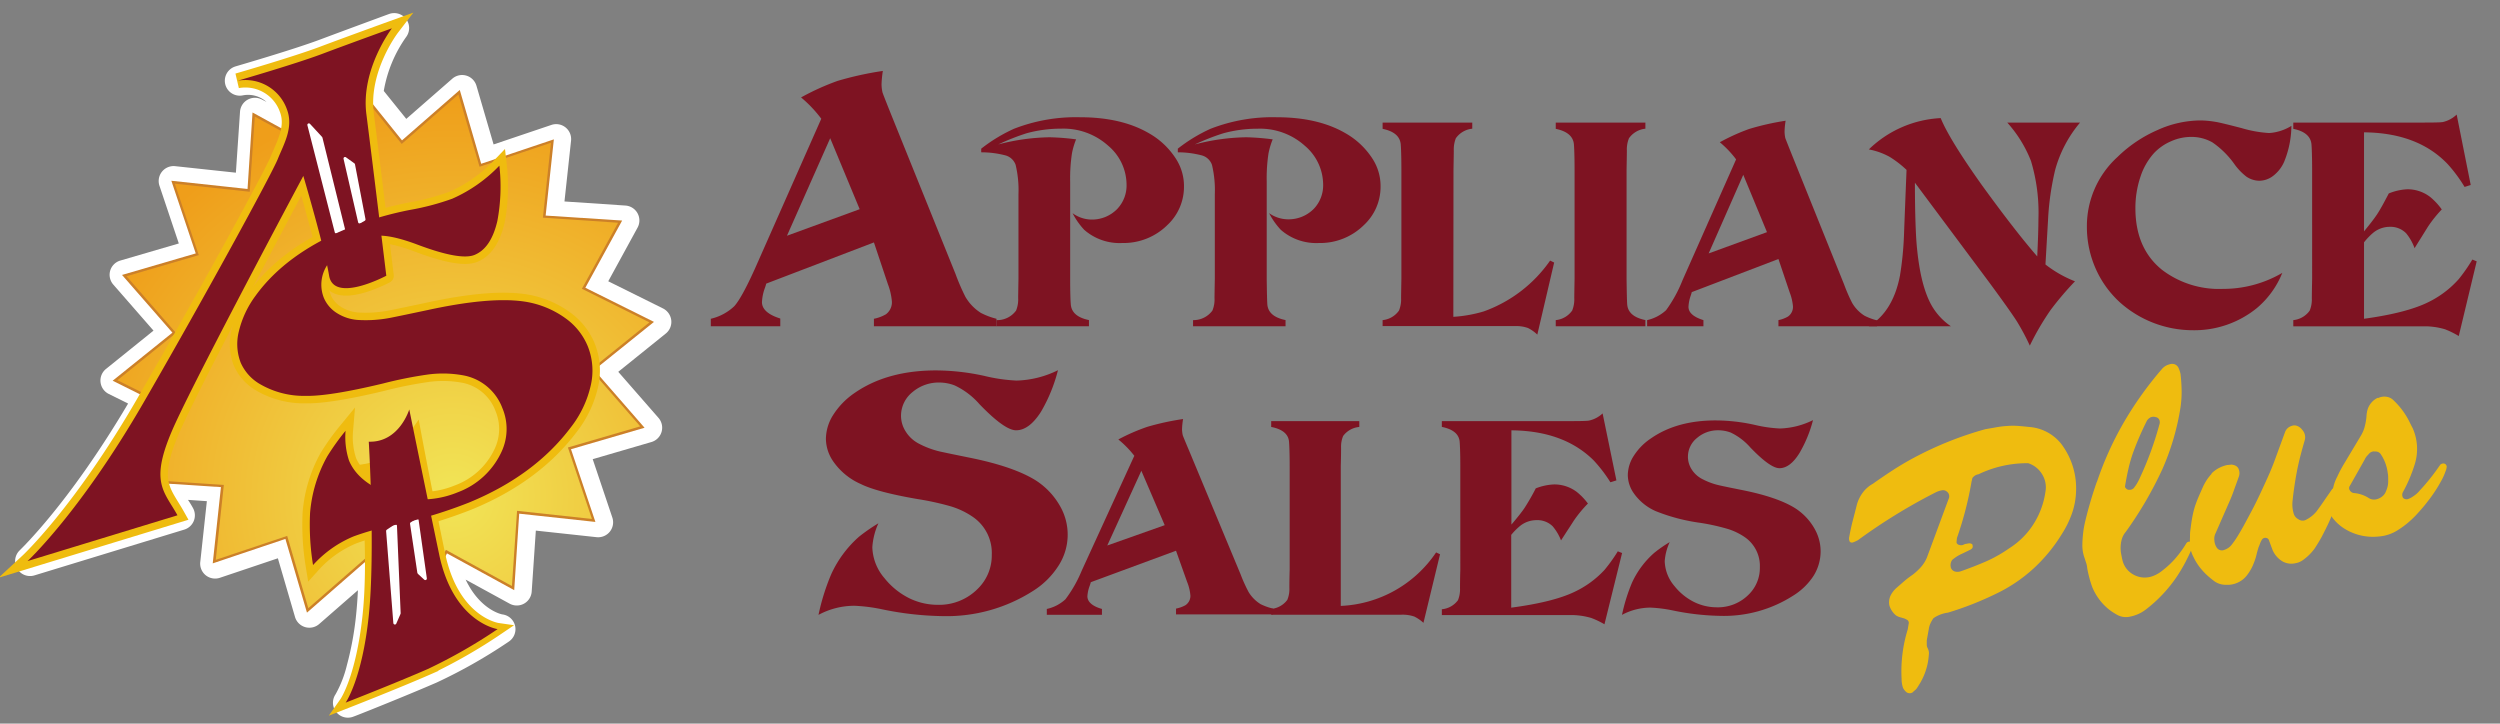 <svg xmlns="http://www.w3.org/2000/svg" xmlns:xlink="http://www.w3.org/1999/xlink" viewBox="0 0 501.93 145.28"><rect x="0" y="0" width="501.93" height="145.28" fill="#808080" stroke="none"/><defs><style>.cls-1,.cls-11,.cls-12,.cls-13,.cls-14{fill:none;}.cls-2{isolation:isolate;}.cls-3{fill:#fff;}.cls-4{fill:#cc8028;}.cls-5{clip-path:url(#clip-path);}.cls-6{fill:url(#radial-gradient);}.cls-7{mix-blend-mode:screen;}.cls-8{clip-path:url(#clip-path-2);}.cls-9{fill:#efbc0f;}.cls-10{fill:#7e1322;}.cls-11,.cls-12{stroke:#efbc0f;stroke-miterlimit:10;}.cls-11{stroke-width:2.46px;}.cls-12{stroke-width:3px;}.cls-13,.cls-14{stroke:#fff;stroke-linecap:round;stroke-linejoin:round;}.cls-13{stroke-width:0.61px;}.cls-14{stroke-width:0.62px;}</style><clipPath id="clip-path"><polygon id="SVGID" class="cls-1" points="73.29 112.16 61.9 122.1 57.66 107.59 43.32 112.4 44.94 97.37 29.84 96.35 37.11 83.08 23.57 76.34 35.34 66.85 25.4 55.46 39.91 51.22 35.1 36.88 50.14 38.5 51.16 23.41 64.42 30.67 71.16 17.13 80.65 28.9 92.04 18.96 96.28 33.48 110.62 28.66 109 43.7 124.09 44.72 116.83 57.98 130.38 64.72 118.6 74.21 128.54 85.6 114.02 89.84 118.84 104.19 103.81 102.56 102.78 117.66 89.52 110.39 82.78 123.94 73.29 112.16"/></clipPath><radialGradient id="radial-gradient" cx="154.28" cy="-770.42" r="1" gradientTransform="matrix(80.81, 0, 0, -80.81, -12380.16, -62156.44)" gradientUnits="userSpaceOnUse"><stop offset="0" stop-color="#f1e557"/><stop offset="1" stop-color="#ef9e1a"/></radialGradient><clipPath id="clip-path-2"><rect id="SVGID-2" data-name="SVGID" class="cls-1" x="30.09" y="23.65" width="88.23" height="70.2"/></clipPath></defs><title>logo</title><g class="cls-2"><g id="Layer_1" data-name="Layer 1"><path class="cls-3" d="M134.77,64.29a3.05,3.05,0,0,0-1.65-2.36l-11-5.46L128,45.71a3,3,0,0,0-2.43-4.44l-12.24-.82,1.32-12.2a3,3,0,0,0-3.94-3.17L99.1,29,95.66,17.22a3,3,0,0,0-4.85-1.42l-9.24,8.07-4.52-5.61a26.37,26.37,0,0,1,4.47-10.8,3,3,0,0,0-3.4-4.65C78,2.85,69.44,6,64.1,8s-16.66,5.28-16.77,5.32a3,3,0,0,0,1.4,5.83,5.53,5.53,0,0,1,4.77,1.31L52.62,20a3,3,0,0,0-4.43,2.43l-.83,12.24-12.2-1.31A3,3,0,0,0,32,37.25l3.9,11.63L24.13,52.32a3,3,0,0,0-2,2,3,3,0,0,0,.62,2.82l8.07,9.24-9.55,7.7a3,3,0,0,0,.54,5l3.91,1.94C13.81,101.19,4.06,110.35,4,110.45a3,3,0,0,0,2.92,5.07L37,106.33a3,3,0,0,0,1.91-1.75,3,3,0,0,0-.17-2.59c-.32-.58-.65-1.12-1-1.63l3.79.26-1.32,12.19A3,3,0,0,0,44.16,116l11.63-3.91,3.44,11.78a3,3,0,0,0,4.85,1.42l7.78-6.79c-.08,1.72-.2,3.33-.35,4.81a63.26,63.26,0,0,1-1.87,10.27,22.89,22.89,0,0,1-2.27,5.82A3,3,0,0,0,71,143.86c.1,0,10.35-4.08,16.61-6.8a103.77,103.77,0,0,0,14.18-8l.37-.25a3,3,0,0,0,1.26-3.15,3,3,0,0,0-2.47-2.29c-.21,0-4.55-.89-7.46-7l8.83,4.83a3,3,0,0,0,2.88,0,3,3,0,0,0,1.55-2.43l.83-12.24,12.2,1.32a3,3,0,0,0,3.16-3.94L119,92.19l11.78-3.44a3,3,0,0,0,1.42-4.86l-8.07-9.24,9.56-7.7A3,3,0,0,0,134.77,64.29Z"/><path class="cls-4" d="M71.26,18.06l8.66,10.75.66.82.8-.69,10.4-9.08,3.87,13.26.3,1,1-.34L110,29.39l-1.48,13.73-.12,1.05,1.06.07,13.77.93-6.63,12.11-.5.92.94.47,12.36,6.15-10.75,8.67-.82.66.69.79,9.08,10.4-13.25,3.87-1,.3.34,1,4.4,13.09-13.73-1.48-1-.12-.08,1.06-.93,13.77L90.22,110.2l-.92-.5-.47.94L82.68,123,74,112.25l-.66-.81-.8.69-10.4,9.07L58.29,108l-.3-1-1,.33-13.1,4.4,1.48-13.73.12-1-1-.08-13.78-.93L37.3,83.78l.51-.92-1-.47L24.5,76.24l10.75-8.66.82-.66-.69-.8L26.3,55.72l13.25-3.87,1-.29-.33-1-4.4-13.09L49.56,39l1,.11L50.68,38l.93-13.78,12.11,6.63.92.51.47-.95Zm-.2-1.87L64.2,30,50.7,22.58l-1,15.36-15.3-1.65,4.9,14.59L24.5,55.2,34.62,66.79l-12,9.65L36.41,83.3,29,96.8l15.36,1-1.65,15.31,14.59-4.91L61.63,123l11.6-10.12,9.65,12,6.86-13.78,13.5,7.39,1-15.36,15.3,1.66-4.9-14.6,14.77-4.31-10.11-11.6,12-9.65-13.78-6.86,7.39-13.49-15.36-1,1.65-15.3-14.59,4.9L92.31,18.06,80.71,28.18Z"/><g class="cls-5"><rect class="cls-6" x="18.1" y="11.66" width="117.74" height="117.74" transform="translate(-7.18 8.74) rotate(-6.21)"/></g><path class="cls-9" d="M386.84,128.57c0,.28,0,.55,0,.82a1.54,1.54,0,0,0,.18.75,2.12,2.12,0,0,1,.23,1.37,12.5,12.5,0,0,1-.51,2.81,13,13,0,0,1-1.18,2.73l-.41.67a6.79,6.79,0,0,1-.42.62,3.59,3.59,0,0,1-.35.32,2.77,2.77,0,0,0-.35.33,1.09,1.09,0,0,1-1.24,0,2.77,2.77,0,0,1-.7-.85,5.25,5.25,0,0,1-.3-1.77,28.52,28.52,0,0,1,1.23-10l.19-1.14a.71.71,0,0,0-.41-.83,2.84,2.84,0,0,0-.53-.25l-.58-.17a3.26,3.26,0,0,1-1-.4,4.11,4.11,0,0,1-1.37-2.08,3.22,3.22,0,0,1,.25-1.92A5.13,5.13,0,0,1,380.8,118l1.55-1.35a20.13,20.13,0,0,1,1.66-1.26,12.08,12.08,0,0,0,1.69-1.57,6.9,6.9,0,0,0,1.17-1.88l4.35-11.75a1.18,1.18,0,0,0-.43-1.55,1.11,1.11,0,0,0-.84-.21,4.49,4.49,0,0,0-1.33.43,113.65,113.65,0,0,0-15.61,9.6l-.54.26a3.28,3.28,0,0,1-.56.21.54.54,0,0,1-.37-.06.32.32,0,0,1-.21-.23,1.46,1.46,0,0,1-.06-.82c.2-1.11.43-2.19.71-3.27s.57-2.17.85-3.31A7.46,7.46,0,0,1,374,98.89a6.31,6.31,0,0,1,2-1.75q2-1.42,4-2.72t4.19-2.48a70.2,70.2,0,0,1,14.41-5.77l2.18-.38a19,19,0,0,1,2.22-.27,15.75,15.75,0,0,1,2.28,0c.74.06,1.47.13,2.2.21a9.05,9.05,0,0,1,6.33,3.35,14.77,14.77,0,0,1,3,9.72,14.58,14.58,0,0,1-.81,4.26,19.63,19.63,0,0,1-2,4.1,32.34,32.34,0,0,1-5.67,6.93,30.85,30.85,0,0,1-7.66,5.16A64.47,64.47,0,0,1,391.1,123a6.6,6.6,0,0,0-2.92,1.12,6.3,6.3,0,0,0-.58,1,3.9,3.9,0,0,0-.34,1.1Zm6.05-20.48-.08.8a.64.64,0,0,0,.51.5,1.16,1.16,0,0,0,.84,0,1.91,1.91,0,0,1,.5-.19l.59-.1a.79.79,0,0,1,.52.07.34.34,0,0,1,.27.4c.1.32-.06.6-.5.82l-1.51.73a9.21,9.21,0,0,0-1.08.56,10,10,0,0,0-1,.73,1.84,1.84,0,0,0-.26,1.58,1.2,1.2,0,0,0,.73.73,2.06,2.06,0,0,0,1.18,0q2.64-.92,5.14-2a27.75,27.75,0,0,0,4.72-2.68,15.66,15.66,0,0,0,4.93-5,16.38,16.38,0,0,0,2.28-6.33,4.93,4.93,0,0,0-.62-3.41A5.09,5.09,0,0,0,407.21,93a22.43,22.43,0,0,0-10,2.23,1.67,1.67,0,0,0-1,.51.77.77,0,0,0-.27.45c0,.17-.08.34-.11.52a69.65,69.65,0,0,1-2.95,11.36"/><path class="cls-9" d="M421,96.77a65.37,65.37,0,0,1,5.33-11.84,71,71,0,0,1,7.75-10.87,2.86,2.86,0,0,1,1.46-.9,1.57,1.57,0,0,1,1.13,0,1.45,1.45,0,0,1,.73.73,6.15,6.15,0,0,1,.39,1.19c.13,1.12.2,2.24.22,3.36a21.41,21.41,0,0,1-.22,3.31,49.46,49.46,0,0,1-3.64,12.43,75.94,75.94,0,0,1-7.36,12.61,3.89,3.89,0,0,0-.77,1.4,6.12,6.12,0,0,0-.25,1.46,6.39,6.39,0,0,0,.08,1.45c.09.47.18.95.29,1.43a4.48,4.48,0,0,0,2.27,2.87,4.61,4.61,0,0,0,3.85.25,6.7,6.7,0,0,0,2-1.19,17.32,17.32,0,0,0,2.59-2.46,21.92,21.92,0,0,0,2.05-2.83.73.73,0,0,1,.85-.4.47.47,0,0,1,.52.31.7.7,0,0,1,0,.59c-.45,1.07-.93,2.09-1.44,3.08a31.53,31.53,0,0,1-1.77,3,28.19,28.19,0,0,1-6.18,6.58,7.51,7.51,0,0,1-3.22,1.47,3.61,3.61,0,0,1-2.73-.44,10.65,10.65,0,0,1-2.94-2.37,11.47,11.47,0,0,1-1.93-3.13,22.91,22.91,0,0,1-1-3.76,4.37,4.37,0,0,0-.19-1c-.11-.33-.22-.65-.32-1a7.26,7.26,0,0,1-.47-2.73,23.78,23.78,0,0,1,.16-2.4,19.62,19.62,0,0,1,.44-2.42c.63-2.62,1.4-5.21,2.29-7.78m11.91-13a1.49,1.49,0,0,0-1.06,0,2,2,0,0,0-.76.66,59.73,59.73,0,0,0-2.72,6.24,28.58,28.58,0,0,0-1,3.4c-.26,1.13-.48,2.26-.67,3.41a.53.53,0,0,0,.19.59.76.76,0,0,0,.65.27,1.11,1.11,0,0,0,1-.49,6.94,6.94,0,0,0,.66-1,9.89,9.89,0,0,0,.5-1,66.06,66.06,0,0,0,3.88-10.64,1.26,1.26,0,0,0,0-.86,1,1,0,0,0-.56-.57"/><path class="cls-9" d="M444,95.07a6.27,6.27,0,0,1,2.57-1.55,4.51,4.51,0,0,1,.68-.17c.25,0,.51-.06.78-.07a2.43,2.43,0,0,1,.81.22,1.28,1.28,0,0,1,.58.59,2.13,2.13,0,0,1,0,1.8c-.34,1-.68,1.88-1,2.79s-.71,1.81-1.11,2.71l-2.49,5.68a2.48,2.48,0,0,0-.23,1.45,2.88,2.88,0,0,0,.46,1.41,1.23,1.23,0,0,0,1.55.46,3.07,3.07,0,0,0,1.44-1,18.46,18.46,0,0,0,1.26-1.82c.38-.62.74-1.25,1.1-1.89.64-1.17,1.26-2.33,1.87-3.49s1.17-2.33,1.72-3.51,1.14-2.45,1.67-3.67,1-2.45,1.45-3.72l1.7-4.64a2,2,0,0,1,1.24-1.12,1.54,1.54,0,0,1,1.2,0,2.36,2.36,0,0,1,1,.8,2.18,2.18,0,0,1,.47,2.08c-.29,1-.55,1.92-.79,2.84s-.46,1.85-.66,2.8q-.66,3.34-1,6.63a6.38,6.38,0,0,0,.28,2.56,1.89,1.89,0,0,0,.89,1,1.44,1.44,0,0,0,1.63.07,6.39,6.39,0,0,0,2-1.61q.83-1.11,1.56-2.19c.49-.72,1-1.44,1.5-2.17a.79.79,0,0,1,.45-.33,1,1,0,0,1,.53.13.68.68,0,0,1,.47.81c-.08.46-.18.92-.29,1.35s-.24.88-.37,1.33c-.41,1.05-.83,2.09-1.29,3.12s-1,2.06-1.52,3.08c-.44.78-.91,1.56-1.41,2.32a10.32,10.32,0,0,1-2.27,2.25,3.52,3.52,0,0,1-1.53.67,3.65,3.65,0,0,1-2.55-.31,4.87,4.87,0,0,1-2.1-2.38l-.74-2A.69.69,0,0,0,455,108a.81.81,0,0,0-.91.42,3.79,3.79,0,0,0-.35.74c-.09.25-.18.49-.29.73-.16.53-.3,1-.43,1.58a11.23,11.23,0,0,1-.51,1.55,9,9,0,0,1-1.27,2.33,4.81,4.81,0,0,1-1.86,1.57,4.87,4.87,0,0,1-2.43.49,3.94,3.94,0,0,1-2.32-.68c-.49-.36-.95-.74-1.38-1.12a12.68,12.68,0,0,1-1.2-1.23,11.41,11.41,0,0,1-1.7-2.63,6.13,6.13,0,0,1-.66-2.25,14.55,14.55,0,0,1,0-1.61c0-.53,0-1.06.1-1.6.09-.75.19-1.5.32-2.24a21.47,21.47,0,0,1,.53-2.25c.23-.71.5-1.41.79-2.09s.59-1.34.88-2a11.07,11.07,0,0,1,.75-1.35,9.42,9.42,0,0,1,1-1.26"/><path class="cls-9" d="M477.46,79.92a2.78,2.78,0,0,1,1.52-.28,2.52,2.52,0,0,1,1.37.54A15.29,15.29,0,0,1,483,83.35a13,13,0,0,1,.73,1.3c.21.43.44.88.69,1.36a10.3,10.3,0,0,1,.39,7.21,29.67,29.67,0,0,1-2.33,5.51,1.17,1.17,0,0,0,0,1.24,1,1,0,0,0,.86.26,3.39,3.39,0,0,0,1.08-.53,5.61,5.61,0,0,0,1.42-1.24,42.39,42.39,0,0,0,4.06-5.11.74.74,0,0,1,.41-.25.66.66,0,0,1,.5,0,.65.65,0,0,1,.42.64,2.85,2.85,0,0,1-.22.85,12.58,12.58,0,0,1-.69,1.61c-.28.53-.56,1-.87,1.54a29.66,29.66,0,0,1-2.09,3c-.76,1-1.57,1.91-2.43,2.83a20.29,20.29,0,0,1-1.61,1.49,16.8,16.8,0,0,1-1.81,1.31,8.23,8.23,0,0,1-4,1.35,10.78,10.78,0,0,1-7.16-1.81,9.26,9.26,0,0,1-3.07-3.63,2.45,2.45,0,0,1,.21-2.36,6.48,6.48,0,0,0,1-2.2,8.38,8.38,0,0,1,.79-2.06q.28-.63.63-1.29c.23-.43.47-.85.71-1.25l3.35-5.6a6.76,6.76,0,0,0,.81-1.92,11.82,11.82,0,0,0,.35-2.06,4.41,4.41,0,0,1,.08-.72,4,4,0,0,1,.16-.68,3.9,3.9,0,0,1,2-2.27m-.69,10.75a1.42,1.42,0,0,0-1.09.53c-.17.18-.33.35-.46.51a2.35,2.35,0,0,0-.32.52l-3,5.32a.8.8,0,0,0-.05.92,1.11,1.11,0,0,0,.81.57,6.4,6.4,0,0,1,3,1,2,2,0,0,0,1.29.3,2.82,2.82,0,0,0,1.57-.75,2.27,2.27,0,0,0,.64-1,4.5,4.5,0,0,0,.41-1.76V95.9a4.57,4.57,0,0,0-.08-.88,8.7,8.7,0,0,0-1.36-3.76,1.25,1.25,0,0,0-1.31-.59"/><path class="cls-10" d="M212.4,74.37a32,32,0,0,1-3.4,8.3q-2.37,3.72-5,3.72-2.29,0-7.33-5.22a15.19,15.19,0,0,0-5-3.79,8.68,8.68,0,0,0-3.07-.58,8.12,8.12,0,0,0-5.37,1.9,6.1,6.1,0,0,0-2.33,4.76,5.85,5.85,0,0,0,.93,3.16A6.76,6.76,0,0,0,184.35,89a17.74,17.74,0,0,0,4.48,1.68q2,.43,5.7,1.18,9,1.8,13.47,4.62a14.78,14.78,0,0,1,4.88,5.22,11.49,11.49,0,0,1-.31,11.8,16.37,16.37,0,0,1-5.13,5.12,32.26,32.26,0,0,1-18.2,5.08,63.9,63.9,0,0,1-12.1-1.36,33.83,33.83,0,0,0-5.63-.72,15.26,15.26,0,0,0-7.18,1.83,44.4,44.4,0,0,1,2.52-8.08,22.46,22.46,0,0,1,5.59-7.59,35.36,35.36,0,0,1,3.92-2.72,13.77,13.77,0,0,0-1.22,4.8,9.94,9.94,0,0,0,2.44,6.22,14.8,14.8,0,0,0,4.92,4,13,13,0,0,0,5.74,1.35,10.92,10.92,0,0,0,8.21-3.36,9.33,9.33,0,0,0,2.67-6.69,8.76,8.76,0,0,0-3.67-7.51,15.8,15.8,0,0,0-4.84-2.29,55.25,55.25,0,0,0-6.44-1.39q-8.1-1.4-11.32-3a13.13,13.13,0,0,1-5.7-4.76,8.11,8.11,0,0,1-1.33-4.33,9.14,9.14,0,0,1,1.53-4.9,15.25,15.25,0,0,1,4.27-4.33q6.52-4.5,16.32-4.5a45.75,45.75,0,0,1,9.73,1.11,34,34,0,0,0,6.41.93,19.82,19.82,0,0,0,8.32-2.08"/><path class="cls-10" d="M236.11,110.57,219,116.89a6.07,6.07,0,0,1-.26.83,7.21,7.21,0,0,0-.42,2c0,1.11,1,2,2.92,2.54v1.17H210.17v-1.17a8,8,0,0,0,3.74-1.94,25.72,25.72,0,0,0,3.25-5.7l10.58-23.11a20.3,20.3,0,0,0-3.21-3.28,39.68,39.68,0,0,1,5.8-2.53,52.56,52.56,0,0,1,7.2-1.57,15.32,15.32,0,0,0-.21,2,5.93,5.93,0,0,0,.15,1.28c.06.17.47,1.19,1.24,3l10.37,24.91a31.22,31.22,0,0,0,1.6,3.54,7.31,7.31,0,0,0,2.44,2.45,11.72,11.72,0,0,0,2.48.88v1.17H236.11v-1.17a6.41,6.41,0,0,0,1.89-.68,2.24,2.24,0,0,0,1-1.94,9.19,9.19,0,0,0-.65-2.71Zm-2.27-5.13-4.69-10.92-6.84,15Z"/><path class="cls-10" d="M269.19,121.65a24.33,24.33,0,0,0,19.14-10.74l.79.37-3.33,13.77a7.71,7.71,0,0,0-1.83-1.26,7.14,7.14,0,0,0-2.65-.37l-3.27,0H255.22v-1.17a4.51,4.51,0,0,0,3.24-1.82,5.62,5.62,0,0,0,.41-2.4c0-.34,0-1.57.06-3.67V93.61c0-2.7-.08-4.29-.12-4.79-.07-1.61-1.27-2.65-3.59-3.1V84.55h17.69v1.17a4.52,4.52,0,0,0-3.25,1.82,5.69,5.69,0,0,0-.41,2.39c0,.35,0,1.57-.06,3.68Z"/><path class="cls-10" d="M303.45,86.37v18.95c1.2-1.4,2.06-2.5,2.59-3.27a45.19,45.19,0,0,0,2.3-4,11.19,11.19,0,0,1,3.69-.79,7.48,7.48,0,0,1,4.51,1.48,12.34,12.34,0,0,1,2.27,2.36A24.9,24.9,0,0,0,316,104.5c-.2.3-.63,1-1.3,2l-1.29,2a9.78,9.78,0,0,0-1.69-2.85,4.37,4.37,0,0,0-3.21-1.22,5.29,5.29,0,0,0-3.33,1.17,12.91,12.91,0,0,0-1.77,1.79V122q8.4-1.11,12.68-3.16a19.47,19.47,0,0,0,6.07-4.44,32,32,0,0,0,2.65-3.71l.86.34-3.54,14.31a16.38,16.38,0,0,0-2.68-1.28,14.65,14.65,0,0,0-4.51-.57c-.45,0-1.53,0-3.22,0H289.48v-1.17a4.51,4.51,0,0,0,3.24-1.82,5.78,5.78,0,0,0,.41-2.4c0-.34,0-1.57.06-3.67V93.61c0-2.7-.08-4.29-.12-4.79q-.12-2.41-3.59-3.11V84.55H313.3c3.32,0,5.24,0,5.78-.12A5.76,5.76,0,0,0,321.76,83l2.77,13.45-1.21.37a28.74,28.74,0,0,0-3.39-4.42q-6-5.92-16.48-6"/><path class="cls-10" d="M364,84.35A25.57,25.57,0,0,1,361.26,91c-1.25,2-2.59,3-4,3-1.22,0-3.17-1.38-5.84-4.16a12.23,12.23,0,0,0-3.95-3,7.15,7.15,0,0,0-2.45-.45,6.39,6.39,0,0,0-4.27,1.51,4.83,4.83,0,0,0-1.86,3.79,4.7,4.7,0,0,0,.73,2.52,5.45,5.45,0,0,0,2,1.89,14,14,0,0,0,3.57,1.34c1,.23,2.55.54,4.54.94q7.18,1.43,10.73,3.68a11.74,11.74,0,0,1,3.89,4.16,9.17,9.17,0,0,1,1.18,4.5,9.31,9.31,0,0,1-1.43,4.91A13.08,13.08,0,0,1,360,119.6a25.74,25.74,0,0,1-14.51,4.05,50.68,50.68,0,0,1-9.64-1.09,28.22,28.22,0,0,0-4.48-.57,12.16,12.16,0,0,0-5.72,1.46,35.53,35.53,0,0,1,2-6.44,17.88,17.88,0,0,1,4.46-6,26,26,0,0,1,3.12-2.17,10.86,10.86,0,0,0-1,3.82,8,8,0,0,0,1.95,5,11.73,11.73,0,0,0,3.91,3.19,10.33,10.33,0,0,0,4.58,1.08,8.71,8.71,0,0,0,6.54-2.68,7.46,7.46,0,0,0,2.12-5.33,7,7,0,0,0-2.92-6,12.49,12.49,0,0,0-3.86-1.82,42.24,42.24,0,0,0-5.13-1.12,37.61,37.61,0,0,1-9-2.36,10.55,10.55,0,0,1-4.54-3.79,6.46,6.46,0,0,1-1.06-3.45,7.28,7.28,0,0,1,1.22-3.9A11.89,11.89,0,0,1,331.49,88q5.19-3.6,13-3.59a36.41,36.41,0,0,1,7.75.88,27.43,27.43,0,0,0,5.1.74A15.92,15.92,0,0,0,364,84.35"/><path class="cls-10" d="M175.46,48.67l-21.62,8.27A9.75,9.75,0,0,1,153.5,58a9.73,9.73,0,0,0-.52,2.64q0,2.16,3.68,3.31V65.5H142.71V64a10.17,10.17,0,0,0,4.72-2.53c1-1.11,2.36-3.6,4.1-7.44l13.36-30.19a25.24,25.24,0,0,0-4.06-4.28,49.91,49.91,0,0,1,7.34-3.32,66,66,0,0,1,9.08-2,21.66,21.66,0,0,0-.26,2.64,7.78,7.78,0,0,0,.19,1.67q.1.35,1.56,4L191.84,55a42.27,42.27,0,0,0,2,4.62,9.42,9.42,0,0,0,3.09,3.2A14.25,14.25,0,0,0,200.07,64V65.5H175.46V64a7.84,7.84,0,0,0,2.39-.89,3,3,0,0,0,1.22-2.53,12.77,12.77,0,0,0-.81-3.54ZM172.6,42l-5.92-14.25L158,47.33Z"/><path class="cls-10" d="M197,30.57v-.72a32,32,0,0,1,6.59-4,34.3,34.3,0,0,1,13.27-2.31q8.29,0,13.81,3.21a15.51,15.51,0,0,1,5.42,5.12,10.1,10.1,0,0,1,1.62,5.63,10.49,10.49,0,0,1-3.32,7.67,12.51,12.51,0,0,1-9.08,3.62,10.77,10.77,0,0,1-7.64-2.66,14.75,14.75,0,0,1-2.33-3.33A6.61,6.61,0,0,0,219,44.08a7.07,7.07,0,0,0,5.33-2.15A6.84,6.84,0,0,0,226.18,37a10.27,10.27,0,0,0-3.66-7.72,13.44,13.44,0,0,0-9.43-3.45,26.12,26.12,0,0,0-7,.93A47,47,0,0,0,200.42,29a42.46,42.46,0,0,1,10.33-1.44,47.66,47.66,0,0,1,5.3.42,14.71,14.71,0,0,0-.83,2.81,33.2,33.2,0,0,0-.36,5.63V56c0,2.84.07,4.52.12,5,.08,1.69,1.29,2.78,3.65,3.26V65.5H200.06V64.27A4.68,4.68,0,0,0,204,62.35a5.87,5.87,0,0,0,.42-2.51q0-.54.06-3.87V39a21.76,21.76,0,0,0-.57-5.9,3,3,0,0,0-2-1.89,19.13,19.13,0,0,0-4.83-.63"/><path class="cls-10" d="M236.47,30.57v-.72a31.76,31.76,0,0,1,6.59-4,34.3,34.3,0,0,1,13.27-2.31q8.3,0,13.81,3.21a15.6,15.6,0,0,1,5.42,5.12,10.1,10.1,0,0,1,1.62,5.63,10.46,10.46,0,0,1-3.33,7.67,12.47,12.47,0,0,1-9.07,3.62,10.77,10.77,0,0,1-7.64-2.66,15,15,0,0,1-2.34-3.33,6.66,6.66,0,0,0,3.69,1.23,7.09,7.09,0,0,0,5.33-2.15A6.84,6.84,0,0,0,265.65,37,10.27,10.27,0,0,0,262,29.29a13.44,13.44,0,0,0-9.43-3.45,26.07,26.07,0,0,0-7,.93A47,47,0,0,0,239.89,29a42.46,42.46,0,0,1,10.33-1.44,47.66,47.66,0,0,1,5.3.42,15.56,15.56,0,0,0-.84,2.81,33.2,33.2,0,0,0-.36,5.63V56q.06,4.26.12,5,.12,2.54,3.66,3.26V65.5H239.53V64.27a4.7,4.7,0,0,0,3.89-1.92,5.87,5.87,0,0,0,.42-2.51q0-.54.06-3.87V39a21.76,21.76,0,0,0-.57-5.9,3,3,0,0,0-2-1.89,19,19,0,0,0-4.82-.63"/><path class="cls-10" d="M291.79,63.61a26.93,26.93,0,0,0,6.08-1.08,27.54,27.54,0,0,0,13.35-10.21l.81.39-3.38,14.47a7.75,7.75,0,0,0-1.86-1.32,7.11,7.11,0,0,0-2.69-.39l-3.33,0H277.59V64.27a4.56,4.56,0,0,0,3.29-1.92,6,6,0,0,0,.42-2.51q0-.54.06-3.87V34.14c0-2.84-.08-4.52-.12-5q-.12-2.55-3.65-3.27V24.61h18v1.23a4.58,4.58,0,0,0-3.3,1.92,6.25,6.25,0,0,0-.41,2.51q0,.54-.06,3.87Z"/><path class="cls-10" d="M316.13,56V34.14c0-2.84-.08-4.52-.12-5q-.12-2.55-3.66-3.27V24.61h18v1.23a4.58,4.58,0,0,0-3.3,1.92,6,6,0,0,0-.42,2.51q0,.54-.06,3.87V56q.06,4.26.12,5,.12,2.54,3.66,3.26V65.5h-18V64.27a4.58,4.58,0,0,0,3.3-1.92,6,6,0,0,0,.42-2.51q0-.54.06-3.87"/><path class="cls-10" d="M357.06,52l-17.4,6.65a8.21,8.21,0,0,1-.27.87A8,8,0,0,0,339,61.6q0,1.74,3,2.67V65.5H330.7V64.27a8.22,8.22,0,0,0,3.81-2,26.9,26.9,0,0,0,3.29-6L348.56,32a20,20,0,0,0-3.27-3.44,40.57,40.57,0,0,1,5.9-2.67,52.79,52.79,0,0,1,7.31-1.65,17,17,0,0,0-.21,2.13,6.64,6.64,0,0,0,.15,1.35c.06.18.48,1.25,1.26,3.2l10.54,26.18a33.43,33.43,0,0,0,1.62,3.72,7.5,7.5,0,0,0,2.49,2.57,11.43,11.43,0,0,0,2.51.93V65.5h-19.8V64.27a6.22,6.22,0,0,0,1.92-.72,2.37,2.37,0,0,0,1-2,10.2,10.2,0,0,0-.66-2.84Zm-2.3-5.39L350,35.1l-6.95,15.78Z"/><path class="cls-10" d="M384.46,36.68c0,4.88.11,8.65.27,11.33q.63,9,3.11,13.36a12.67,12.67,0,0,0,3.84,4.13H375.21q4.85-2.94,6.25-10.16a65.82,65.82,0,0,0,.82-8.5q.11-3,.5-12.73a20.64,20.64,0,0,0-3.38-2.61A13.84,13.84,0,0,0,375.21,30a22.28,22.28,0,0,1,14.43-6.29q1.71,4.23,8.24,13.42,6.71,9.26,11.14,14.35.24-5,.24-7.55a35.93,35.93,0,0,0-1.5-11.62A25.33,25.33,0,0,0,403,24.61h14.62a24.86,24.86,0,0,0-5,9.5,55,55,0,0,0-1.44,10.21l-.51,8.78a23.57,23.57,0,0,0,5.93,3.38,62,62,0,0,0-4.91,5.78,53.45,53.45,0,0,0-4.16,7.13,46.71,46.71,0,0,0-2.64-4.94q-1.47-2.28-5.69-8Z"/><path class="cls-10" d="M458.2,54.84a18,18,0,0,1-5.07,7,19.89,19.89,0,0,1-12.94,4.46,22,22,0,0,1-14.61-5.63,20.23,20.23,0,0,1-4.89-6.88,20.67,20.67,0,0,1-1.7-8.34,18.76,18.76,0,0,1,6.11-13.9,26.82,26.82,0,0,1,8.09-5.45,21.11,21.11,0,0,1,8.59-1.92,19.35,19.35,0,0,1,3.12.3q.83.12,5.12,1.23a24.56,24.56,0,0,0,5.54,1,9.67,9.67,0,0,0,4.49-1.44,19.46,19.46,0,0,1-1.46,7.22,7.18,7.18,0,0,1-2.18,2.8,4.62,4.62,0,0,1-2.83,1,4.71,4.71,0,0,1-2.57-.83A12,12,0,0,1,448.64,33a17.67,17.67,0,0,0-4.43-4.4,8.47,8.47,0,0,0-4.32-1.11,9.83,9.83,0,0,0-4,.87,10.3,10.3,0,0,0-3.38,2.33,13.17,13.17,0,0,0-2.78,4.84,19.63,19.63,0,0,0-1,6.28q0,8.09,5.39,12.4A18.9,18.9,0,0,0,446.3,58a23.45,23.45,0,0,0,11.9-3.2"/><path class="cls-10" d="M474.63,26.53V46.45q1.83-2.22,2.64-3.45c.52-.77,1.29-2.16,2.33-4.16a11,11,0,0,1,3.75-.84,7.44,7.44,0,0,1,4.58,1.56,13.21,13.21,0,0,1,2.31,2.49,25.38,25.38,0,0,0-2.82,3.53l-1.32,2.13c-.44.7-.88,1.4-1.32,2.12a10,10,0,0,0-1.7-3,4.37,4.37,0,0,0-3.27-1.29,5.26,5.26,0,0,0-3.38,1.23,13.4,13.4,0,0,0-1.8,1.88V64q8.53-1.17,12.88-3.32A19.68,19.68,0,0,0,493.68,56a34,34,0,0,0,2.7-3.89l.87.36-3.6,15a17.56,17.56,0,0,0-2.73-1.35,14.31,14.31,0,0,0-4.58-.6c-.46,0-1.55,0-3.26,0H460.43V64.27a4.58,4.58,0,0,0,3.3-1.92,6,6,0,0,0,.42-2.51q0-.54.06-3.87V34.14c0-2.84-.08-4.52-.12-5q-.12-2.55-3.66-3.27V24.61h24.2c3.38,0,5.34,0,5.87-.12A5.87,5.87,0,0,0,493.23,23l2.82,14.14-1.23.39a29.36,29.36,0,0,0-3.45-4.64q-6-6.23-16.74-6.32"/><path class="cls-10" d="M83.39,87.35s-4.24,6.06-9.9,7c0,0,1.88,16.45.53,29.23s-4.65,17.47-4.65,17.47,10.23-4,16.52-6.76a105,105,0,0,0,14-8s-8.88-1.29-11.74-15-4.81-24-4.81-24"/><path class="cls-11" d="M83.39,87.35s-4.24,6.06-9.9,7c0,0,1.88,16.45.53,29.23s-4.65,17.47-4.65,17.47,10.23-4,16.52-6.76a105,105,0,0,0,14-8s-8.88-1.29-11.74-15S83.39,87.35,83.39,87.35Z"/><path class="cls-9" d="M35.62,103.46,5.53,112.65s10.54-9.76,23.3-31.83S54.58,34.89,55.77,31.93s3.23-6.34,1.83-10a8.86,8.86,0,0,0-9.91-5.72s11.61-3.36,17-5.39,14-5.14,14-5.14-6.29,8.2-5.13,17.25,4,32.43,4,32.43S67,61,66.07,55.32s-5.17-20-5.17-20-20,37.4-25.56,49.37-2.59,13.62.28,18.74"/><path class="cls-12" d="M35.62,103.46,5.53,112.65s10.54-9.76,23.3-31.83S54.58,34.89,55.77,31.93s3.23-6.34,1.83-10a8.86,8.86,0,0,0-9.91-5.72s11.61-3.36,17-5.39,14-5.14,14-5.14-6.29,8.2-5.13,17.25,4,32.43,4,32.43S67,61,66.07,55.32s-5.17-20-5.17-20-20,37.4-25.56,49.37S32.75,98.34,35.62,103.46Z"/><path class="cls-9" d="M100.26,33.26a37.36,37.36,0,0,1-.41,11.13C99,48,97.5,50.27,95.27,51.18q-2.88,1.18-11.6-2.12c-3.46-1.29-6.12-1.86-8-1.73a13.42,13.42,0,0,0-4.11.94,11.67,11.67,0,0,0-5.84,4.91A7.18,7.18,0,0,0,65,59.75a6.66,6.66,0,0,0,2.63,3.1,9,9,0,0,0,4.25,1.39,25.94,25.94,0,0,0,6.39-.41c1.77-.35,4.34-.89,7.69-1.6q12.15-2.64,19-1.73a18.86,18.86,0,0,1,8.55,3.38A12.94,12.94,0,0,1,118,69.5a13.15,13.15,0,0,1,.61,7.87,21.29,21.29,0,0,1-4,8.42q-7.29,9.7-20.45,15.11a95.46,95.46,0,0,1-15.79,4.7A52.18,52.18,0,0,0,71,107.69a22.61,22.61,0,0,0-8.15,5.76,50.25,50.25,0,0,1-.6-10.42,27.89,27.89,0,0,1,3.48-11.45,48,48,0,0,1,3.65-5.09,15.17,15.17,0,0,0,.7,6c1,2.38,3,4.3,6,5.78a19.85,19.85,0,0,0,8,2,19,19,0,0,0,7.82-1.43,15.66,15.66,0,0,0,8.73-8,10.82,10.82,0,0,0,.23-8.92,10.38,10.38,0,0,0-8.08-6.6,22.63,22.63,0,0,0-7.13-.09A81.93,81.93,0,0,0,76.88,77q-10.8,2.59-15.56,2.48A17.5,17.5,0,0,1,52,77a9.28,9.28,0,0,1-3.68-4.2,10.4,10.4,0,0,1-.35-6.33,19.65,19.65,0,0,1,3.34-7.09Q57.36,51,69.63,45.91a68.8,68.8,0,0,1,12.71-3.77,50.54,50.54,0,0,0,8.45-2.24,29.55,29.55,0,0,0,9.47-6.64"/><path class="cls-12" d="M100.26,33.26a37.36,37.36,0,0,1-.41,11.13C99,48,97.5,50.27,95.27,51.18q-2.88,1.18-11.6-2.12c-3.46-1.29-6.12-1.86-8-1.73a13.42,13.42,0,0,0-4.11.94,11.67,11.67,0,0,0-5.84,4.91A7.18,7.18,0,0,0,65,59.75a6.66,6.66,0,0,0,2.63,3.1,9,9,0,0,0,4.25,1.39,25.94,25.94,0,0,0,6.39-.41c1.77-.35,4.34-.89,7.69-1.6q12.15-2.64,19-1.73a18.86,18.86,0,0,1,8.55,3.38A12.94,12.94,0,0,1,118,69.5a13.15,13.15,0,0,1,.61,7.87,21.29,21.29,0,0,1-4,8.42q-7.29,9.7-20.45,15.11a95.46,95.46,0,0,1-15.79,4.7A52.18,52.18,0,0,0,71,107.69a22.61,22.61,0,0,0-8.15,5.76,50.25,50.25,0,0,1-.6-10.42,27.89,27.89,0,0,1,3.48-11.45,48,48,0,0,1,3.65-5.09,15.17,15.17,0,0,0,.7,6c1,2.38,3,4.3,6,5.78a19.85,19.85,0,0,0,8,2,19,19,0,0,0,7.82-1.43,15.66,15.66,0,0,0,8.73-8,10.82,10.82,0,0,0,.23-8.92,10.38,10.38,0,0,0-8.08-6.6,22.63,22.63,0,0,0-7.13-.09A81.93,81.93,0,0,0,76.88,77q-10.8,2.59-15.56,2.48A17.5,17.5,0,0,1,52,77a9.28,9.28,0,0,1-3.68-4.2,10.4,10.4,0,0,1-.35-6.33,19.65,19.65,0,0,1,3.34-7.09Q57.36,51,69.63,45.91a68.8,68.8,0,0,1,12.71-3.77,50.54,50.54,0,0,0,8.45-2.24A29.55,29.55,0,0,0,100.26,33.26Z"/><path class="cls-10" d="M35.62,103.46,5.53,112.65s10.54-9.76,23.3-31.83S54.58,34.89,55.77,31.93s3.23-6.34,1.83-10a8.86,8.86,0,0,0-9.91-5.72s11.61-3.36,17-5.39,14-5.14,14-5.14-6.29,8.2-5.13,17.25,4,32.43,4,32.43S67,61,66.07,55.32s-5.17-20-5.17-20-20,37.4-25.56,49.37-2.59,13.62.28,18.74"/><polygon class="cls-3" points="73.08 44.06 70.97 33.04 69.27 31.82 72.2 44.57 73.08 44.06"/><polygon class="cls-13" points="73.08 44.06 70.97 33.04 69.27 31.82 72.2 44.57 73.08 44.06"/><polygon class="cls-3" points="68.98 46.09 64.44 27.7 62.01 25.07 67.51 46.58 68.98 46.09"/><polygon class="cls-13" points="68.98 46.09 64.44 27.7 62.01 25.07 67.51 46.58 68.98 46.09"/><path class="cls-10" d="M82.17,82.2s-2,6.67-8.13,6.48c0,0,1.33,22.14,0,34.92s-4.65,17.47-4.65,17.47,10.23-4,16.52-6.76a105,105,0,0,0,14-8s-8.88-1.29-11.74-15-6-29.1-6-29.1"/><polygon class="cls-3" points="79.28 125.08 80.13 123.13 79.39 105.56 77.83 106.61 79.28 125.08"/><polygon class="cls-14" points="79.28 125.08 80.13 123.13 79.39 105.56 77.83 106.61 79.28 125.08"/><polygon class="cls-3" points="85.39 116.16 83.74 104.45 82.63 105.13 84.1 114.97 85.39 116.16"/><polygon class="cls-14" points="85.39 116.16 83.74 104.45 82.63 105.13 84.1 114.97 85.39 116.16"/><path class="cls-10" d="M100.26,33.26a37.36,37.36,0,0,1-.41,11.13C99,48,97.5,50.27,95.27,51.18q-2.88,1.18-11.6-2.12c-3.46-1.29-6.12-1.86-8-1.73a13.42,13.42,0,0,0-4.11.94,11.67,11.67,0,0,0-5.84,4.91A7.18,7.18,0,0,0,65,59.75a6.66,6.66,0,0,0,2.63,3.1,9,9,0,0,0,4.25,1.39,25.94,25.94,0,0,0,6.39-.41c1.77-.35,4.34-.89,7.69-1.6q12.15-2.64,19-1.73a18.86,18.86,0,0,1,8.55,3.38A12.94,12.94,0,0,1,118,69.5a13.15,13.15,0,0,1,.61,7.87,21.29,21.29,0,0,1-4,8.42q-7.29,9.7-20.45,15.11a95.46,95.46,0,0,1-15.79,4.7A52.18,52.18,0,0,0,71,107.69a22.61,22.61,0,0,0-8.15,5.76,50.25,50.25,0,0,1-.6-10.42,27.89,27.89,0,0,1,3.48-11.45,48,48,0,0,1,3.65-5.09,15.17,15.17,0,0,0,.7,6c1,2.38,3,4.3,6,5.78a19.85,19.85,0,0,0,8,2,19,19,0,0,0,7.82-1.43,15.66,15.66,0,0,0,8.73-8,10.82,10.82,0,0,0,.23-8.92,10.38,10.38,0,0,0-8.08-6.6,22.63,22.63,0,0,0-7.13-.09A81.93,81.93,0,0,0,76.88,77q-10.8,2.59-15.56,2.48A17.5,17.5,0,0,1,52,77a9.28,9.28,0,0,1-3.68-4.2,10.4,10.4,0,0,1-.35-6.33,19.65,19.65,0,0,1,3.34-7.09Q57.36,51,69.63,45.91a68.8,68.8,0,0,1,12.71-3.77,50.54,50.54,0,0,0,8.45-2.24,29.55,29.55,0,0,0,9.47-6.64"/></g></g></svg>